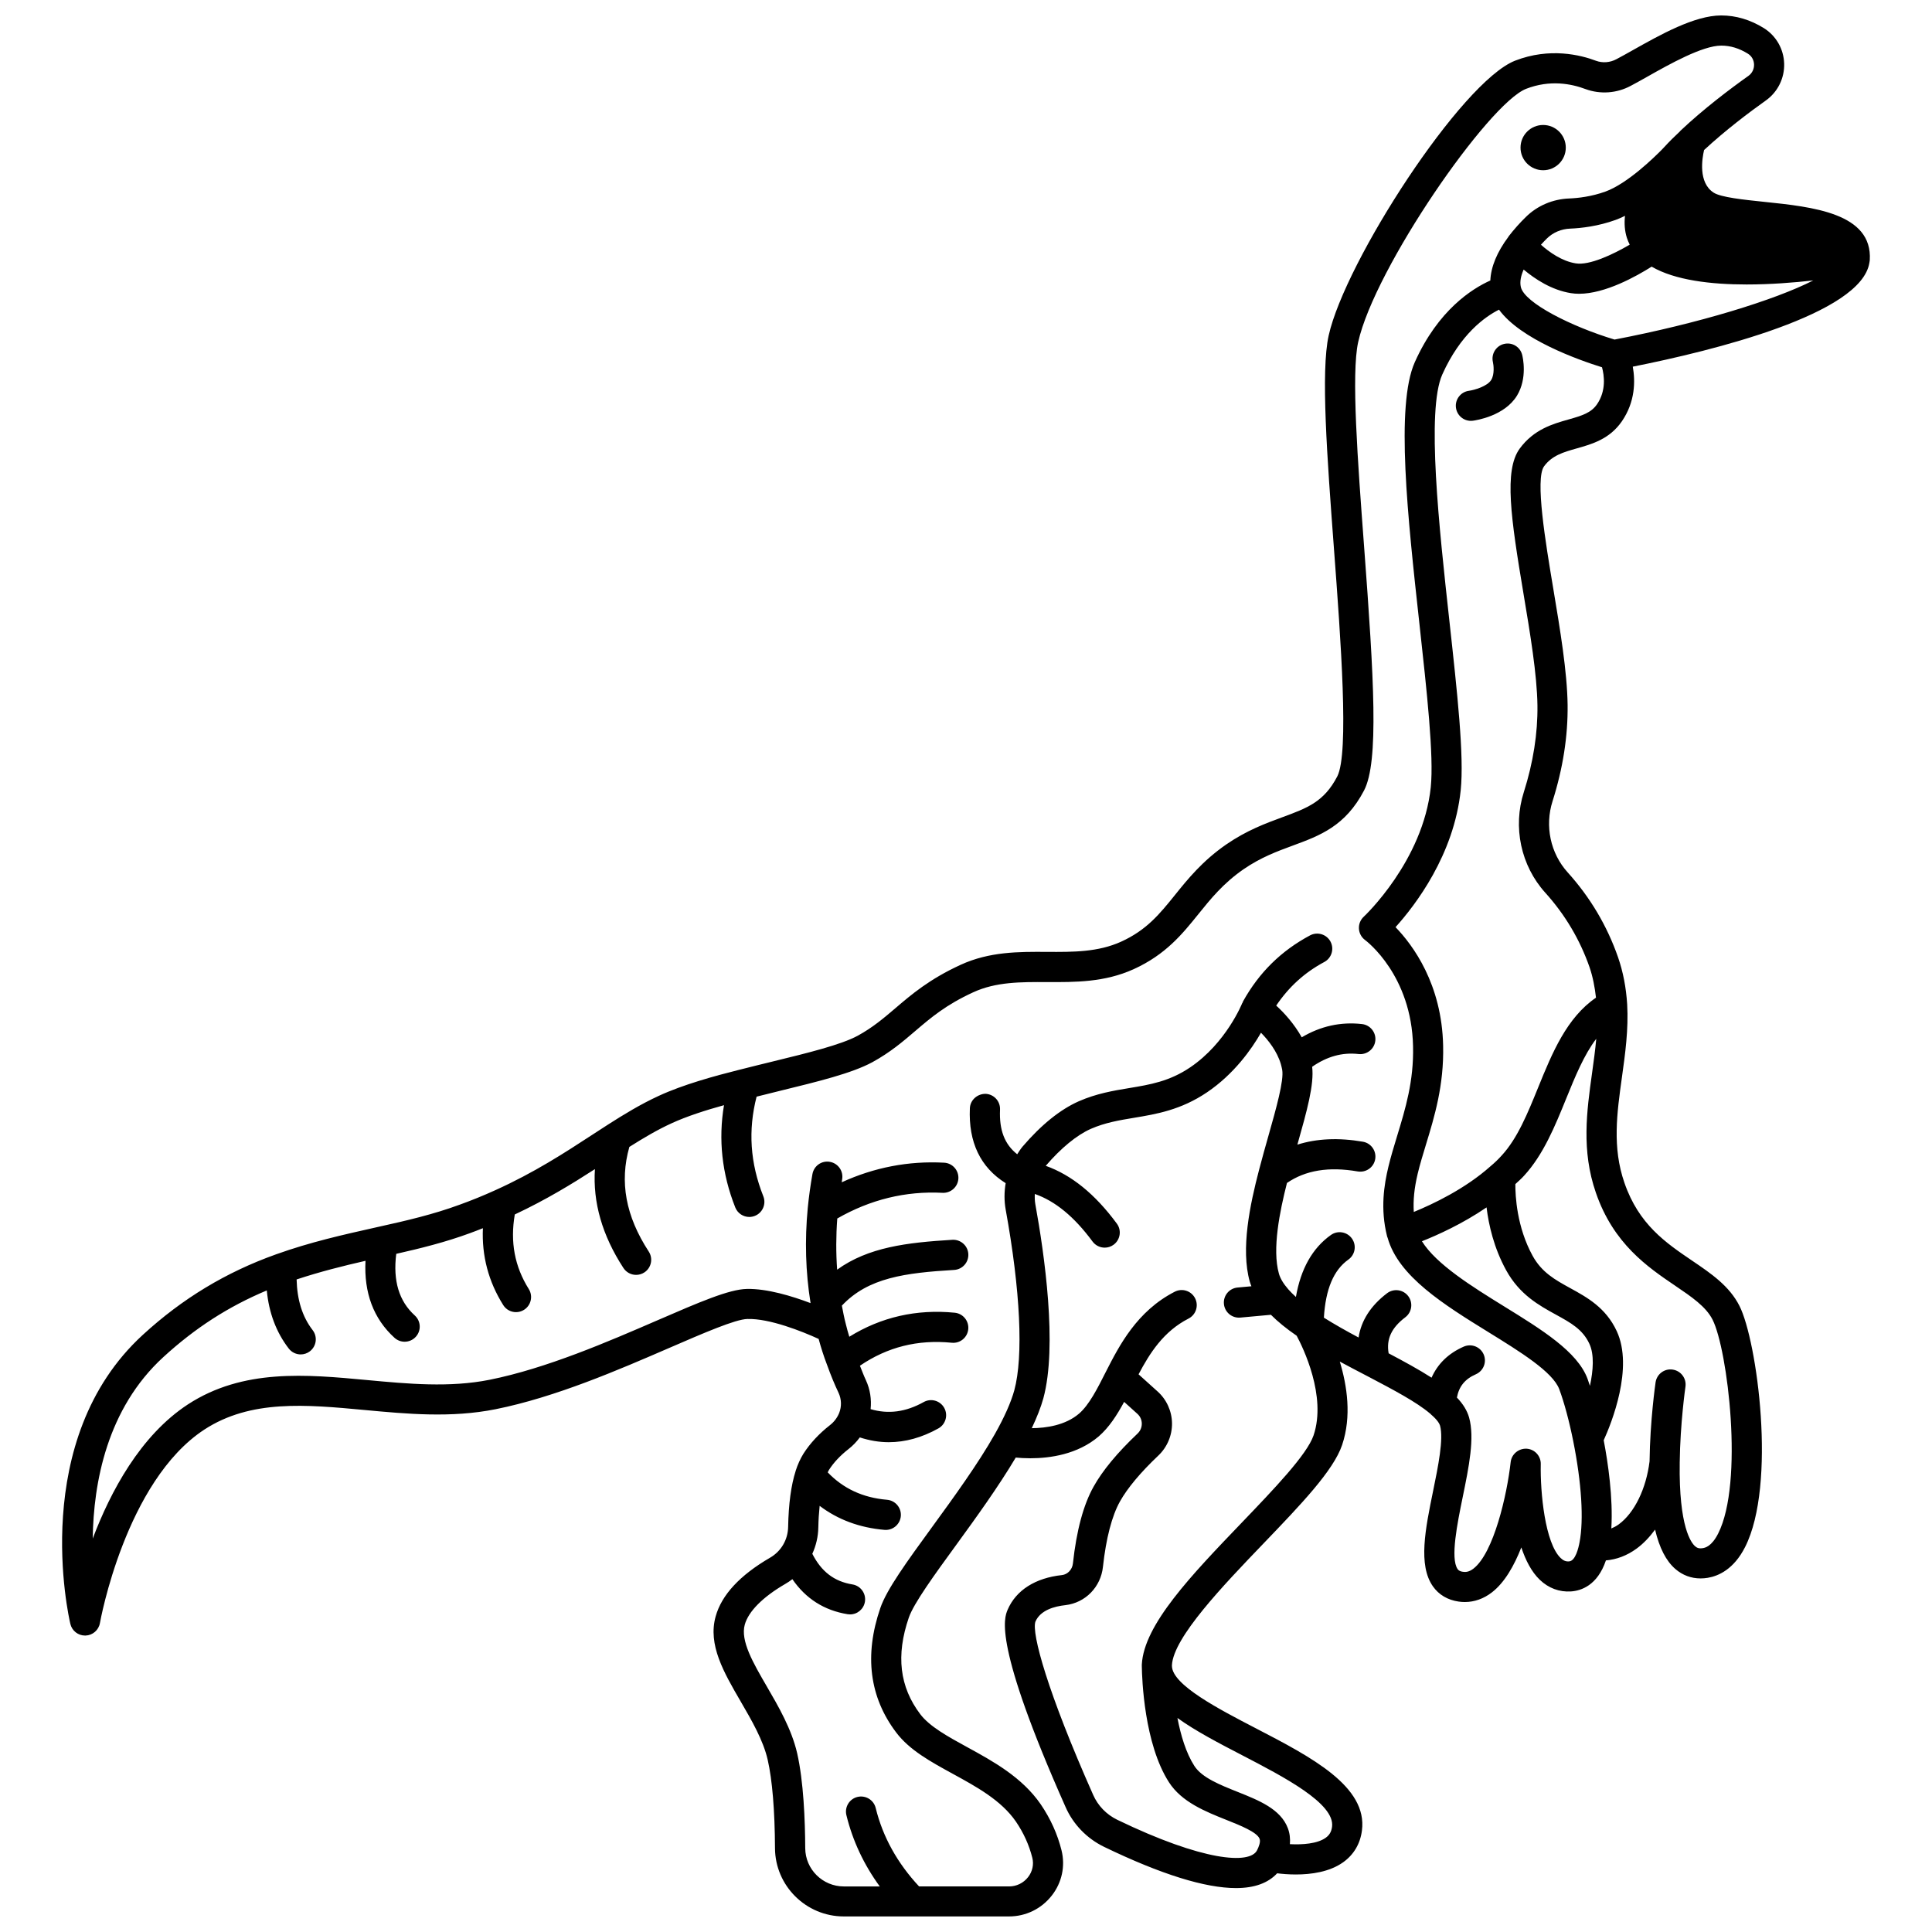 <?xml version="1.0" encoding="UTF-8"?>
<!-- Uploaded to: SVG Repo, www.svgrepo.com, Generator: SVG Repo Mixer Tools -->
<svg width="800px" height="800px" version="1.1" viewBox="144 144 512 512" xmlns="http://www.w3.org/2000/svg">
 <defs>
  <clipPath id="a">
   <path d="m160 148.09h480v503.81h-480z"/>
  </clipPath>
 </defs>
 <path d="m558.95 183.12c0 3.312-2.688 5.996-6 5.996s-5.996-2.684-5.996-5.996 2.684-6 5.996-6 6 2.688 6 6"/>
 <g clip-path="url(#a)">
  <path d="m639.41 213.62c0.008-0.039 0.012-0.082 0.02-0.125 0.023-0.18 0.074-0.359 0.082-0.539 0.781-12.488-15.176-14.137-27.988-15.465-5.375-0.559-11.469-1.188-13.406-2.449-4.113-2.668-3.043-9.035-2.516-11.285 5.644-5.231 11.965-10.004 16.383-13.141 3.148-2.25 4.953-5.906 4.836-9.773-0.117-3.84-2.113-7.344-5.379-9.395-3.598-2.223-7.402-3.356-11.305-3.356-7.062 0-16.145 5.106-23.441 9.211-1.578 0.887-3.027 1.703-4.32 2.379-1.688 0.91-3.68 1.059-5.406 0.426-4.078-1.547-12.285-3.602-21.48-0.02-14.266 5.641-45.012 53.211-49.375 72.816-2.121 9.469-0.414 32.273 1.391 56.418 1.812 24.203 4.062 54.32 0.883 60.441-3.516 6.746-7.91 8.359-14.559 10.812-4.414 1.629-9.422 3.465-14.883 7.227-6.305 4.371-10.172 9.164-13.582 13.398-4.012 4.977-7.477 9.277-14.258 12.355-6.117 2.777-12.688 2.742-19.641 2.703-7.5-0.047-15.242-0.082-22.879 3.422-8.281 3.797-13.062 7.887-17.281 11.488-3.07 2.617-5.965 5.094-9.984 7.301-4.473 2.418-13.25 4.566-22.543 6.836-2.816 0.688-5.691 1.391-8.512 2.113-0.082 0.02-0.18 0.047-0.27 0.066-0.031 0.012-0.066 0.016-0.102 0.023-6.574 1.652-14.836 3.91-21.324 6.91-4.785 2.199-9.27 4.941-13.402 7.582-1.418 0.91-2.859 1.848-4.328 2.805-7.152 4.668-15.258 9.953-25.637 14.633-3.121 1.414-6.176 2.66-9.371 3.812-6.934 2.562-14.25 4.266-21.16 5.789-0.02 0.004-0.035 0.008-0.055 0.012-0.008 0-0.012 0.004-0.02 0.004l-1.09 0.246c-8.484 1.898-17.262 3.859-26.254 7.078-0.039 0.016-0.078 0.027-0.121 0.043-13.246 4.731-24.781 11.695-35.258 21.301-30.371 27.812-19.691 74.66-19.227 76.641 0.43 1.809 2.043 3.074 3.891 3.074h0.125c1.898-0.059 3.496-1.445 3.82-3.316 0.062-0.375 6.75-37.582 27.672-51.273 12.281-7.996 26.93-6.633 42.438-5.188 11.309 1.055 23.004 2.144 34.734-0.203 15.887-3.184 32.656-10.449 46.125-16.285 8.988-3.894 17.48-7.574 20.613-7.629 5.836-0.18 14.52 3.281 18.883 5.285 0.605 2.227 1.312 4.484 2.207 6.82 0.035 0.117 0.082 0.223 0.129 0.34 0.871 2.43 1.863 4.848 2.953 7.148 0.777 1.676 0.828 3.578 0.16 5.297-0.516 1.277-1.336 2.363-2.43 3.227-2.922 2.281-5.289 4.828-7.07 7.617-0.812 1.328-1.5 2.84-2.035 4.5-0.008 0.02 0 0.043-0.008 0.062-1.203 3.738-1.871 8.703-1.988 14.773-0.055 3.434-1.852 6.496-4.809 8.203-7.977 4.633-12.82 9.863-14.395 15.531-2.121 7.523 2.141 14.84 6.641 22.582 2.918 5.023 5.941 10.211 7.141 15.414 1.219 5.34 1.891 13.445 1.938 23.441 0.051 9.977 8.234 18.09 18.234 18.09h43.785c4.457 0 8.594-2.019 11.34-5.539 2.684-3.434 3.617-7.801 2.574-11.988-1.07-4.289-2.918-8.375-5.5-12.172-4.961-7.215-12.68-11.438-19.488-15.16-5.113-2.801-9.945-5.438-12.449-8.742-5.473-7.223-6.469-15.578-3.043-25.562 1.305-3.82 6.832-11.41 12.691-19.457 5.258-7.223 11.082-15.301 15.656-22.984 1.066 0.105 2.375 0.184 3.859 0.184 5.242 0 12.543-1.027 18.133-5.797 2.758-2.402 4.809-5.598 6.734-9.145l3.5 3.156c0.75 0.668 1.168 1.586 1.18 2.59 0.012 1.016-0.391 1.965-1.152 2.676-5.324 5.039-9.238 9.762-11.613 14.02-2.695 4.793-4.543 11.645-5.488 20.375-0.168 1.605-1.398 2.906-2.887 3.078-7.066 0.758-12.18 4.008-14.41 9.176-0.953 2.25-3.848 9.105 15.332 52.258 2.012 4.609 5.648 8.375 10.242 10.602 15.074 7.277 26.75 10.914 34.949 10.914 4.887 0 8.5-1.332 10.898-3.914 1.328 0.164 3.055 0.312 4.965 0.312 4.051 0 8.918-0.664 12.535-3.242 2.797-1.996 4.516-4.898 4.965-8.379 1.559-11.723-13.488-19.527-28.039-27.078-9.914-5.141-22.242-11.539-22.309-16.543v-0.066-0.008l-0.004-0.129c0.375-7.387 13.609-21.172 24.242-32.246 9.957-10.371 18.555-19.328 20.859-26.129 2.555-7.574 1.328-15.703-0.613-22.102 2.312 1.246 4.648 2.477 6.969 3.68l0.758 0.395c6.488 3.414 12.609 6.641 16.184 9.688h0.004c0.051 0.047 0.121 0.094 0.172 0.141 0.039 0.035 0.051 0.082 0.098 0.121 1.766 1.504 2.25 2.508 2.379 2.941 0.984 3.543-0.508 10.84-1.828 17.281-2.07 10.121-4.027 19.68-0.055 25.324 1.562 2.223 3.918 3.613 6.797 4.027 0.551 0.082 1.105 0.121 1.652 0.121 2.543 0 5-0.867 7.184-2.559 3.356-2.59 5.894-7.059 7.793-11.91 1.133 3.406 2.703 6.477 4.891 8.574 2.32 2.223 5.184 3.293 8.281 3.086 2.629-0.176 6.996-1.555 9.246-8.223 2.797-0.227 5.555-1.246 8.125-3.121 1.816-1.328 3.445-3.055 4.906-5.035 1.133 4.844 2.914 8.312 5.379 10.441 1.902 1.645 4.184 2.492 6.672 2.492 0.617 0 1.246-0.051 1.883-0.156 2.875-0.477 6.93-2.273 9.91-8.145 8.426-16.613 3.164-54.73-1.473-63.898-2.688-5.32-7.492-8.578-12.574-12.023-6.945-4.711-14.129-9.582-17.926-20.633-3.25-9.371-1.992-18.41-0.656-27.98 0.867-6.215 1.762-12.641 1.387-19.309-0.289-4.496-1.074-8.562-2.414-12.457-2.898-8.332-7.394-15.91-13.363-22.516-4.566-5.062-6.098-12.289-3.996-18.863 2.75-8.672 4.09-17.262 3.988-25.531-0.117-8.785-1.992-19.977-3.801-30.801-2.051-12.262-4.863-29.059-2.445-32.402 2.121-2.898 5.144-3.754 8.648-4.746 4.086-1.156 8.715-2.465 11.973-7.18 3.582-5.203 3.574-10.695 2.898-14.488 21.172-4.215 60.578-13.895 62.703-27.551zm-67.539 20.367c-11.355-3.414-23.816-9.68-24.824-13.887-0.348-1.461 0.039-3.09 0.738-4.664 2.969 2.492 7.371 5.43 12.52 6.25 0.703 0.117 1.426 0.168 2.168 0.168 6.926 0 15.207-4.644 19.23-7.191 6.176 3.606 15.734 4.727 25.176 4.727 6.301 0 12.523-0.496 17.652-1.07-10.23 5.223-30.492 11.422-52.66 15.668zm3.269-26.961c0.203 0.633 0.465 1.23 0.754 1.809-4.453 2.617-10.727 5.566-14.32 4.957-3.703-0.586-7.07-3.039-9.207-4.934 0.527-0.574 1.055-1.148 1.582-1.66 1.633-1.598 3.828-2.527 6.203-2.613 2.914-0.121 7.371-0.625 12.035-2.316 0.812-0.297 1.637-0.668 2.453-1.07-0.219 2.031-0.086 3.977 0.5 5.828zm-101.92 402.15c10.965 5.691 24.609 12.766 23.789 18.938-0.168 1.305-0.688 2.203-1.676 2.91-2.262 1.621-6.254 1.863-9.496 1.699 0.125-1.488-0.039-2.91-0.547-4.246-1.918-5.07-7.695-7.371-13.281-9.598-4.672-1.863-9.504-3.785-11.492-6.891-2.234-3.477-3.617-8.195-4.484-12.707 4.781 3.445 10.895 6.633 17.188 9.895zm18.891-84.793c-1.734 5.109-10.539 14.281-19.055 23.16-13.336 13.895-25.93 27.02-26.461 37.582v0.441 0.012 0.004c0.047 3.34 0.625 20.527 7.188 30.727 3.367 5.258 9.684 7.773 15.258 9.996 3.606 1.434 8.094 3.223 8.766 5 0.305 0.809-0.199 2.094-0.676 3.039-1.906 3.797-14.312 2.894-37.031-8.078-2.875-1.391-5.144-3.738-6.41-6.625-12.051-27.117-16.367-42.82-15.293-45.891 1.316-3.047 5.031-4.059 7.949-4.371 5.297-0.617 9.387-4.809 9.949-10.176 0.82-7.527 2.375-13.512 4.516-17.316 1.961-3.512 5.461-7.699 10.121-12.109 2.367-2.223 3.703-5.356 3.664-8.598-0.039-3.227-1.449-6.312-3.84-8.445l-5.023-4.527c2.949-5.586 6.598-11.375 13.242-14.773 1.969-1.004 2.742-3.414 1.738-5.383-1.004-1.965-3.406-2.746-5.383-1.738-10.035 5.133-14.715 14.285-18.215 21.137-2.289 4.535-4.445 8.82-7.152 11.172-3.621 3.094-8.688 3.824-12.531 3.859 1.359-2.871 2.402-5.512 3.074-7.93 3.758-13.891 0.281-38.176-2.129-51.426-0.164-0.902-0.176-1.812-0.137-2.715 5.398 1.887 10.438 6.019 15.297 12.602 0.785 1.062 1.996 1.625 3.223 1.625 0.824 0 1.656-0.25 2.371-0.781 1.773-1.312 2.156-3.816 0.844-5.59-5.789-7.848-12.004-12.871-18.84-15.312 4.082-4.746 8.219-8.141 11.949-9.797 3.805-1.664 7.547-2.281 11.508-2.941 5.793-0.961 12.363-2.051 19.32-6.766 7.117-4.828 11.727-11.344 14.266-15.766 1.984 2.023 4.254 4.914 5.258 8.289 0.137 0.504 0.273 1.039 0.363 1.535 0.496 2.84-1.605 10.281-3.644 17.477-0.824 2.914-1.688 5.969-2.488 9.047-2.418 9.238-4.891 20.949-2.465 29.602 0.117 0.414 0.281 0.828 0.438 1.238l-3.672 0.336c-2.199 0.199-3.82 2.148-3.613 4.348 0.188 2.074 1.93 3.633 3.977 3.633 0.121 0 0.242-0.004 0.367-0.016l8.109-0.742c1.828 1.832 4.09 3.672 6.824 5.551 1.645 3.062 7.992 15.984 4.481 26.402zm67.703 33.398c-0.836 0.074-1.516-0.207-2.215-0.879-4.152-3.973-5.441-17.391-5.281-24.91 0.043-2.141-1.598-3.934-3.738-4.074-2.098-0.109-4 1.422-4.238 3.551-0.965 8.711-4.496 24.074-9.852 28.223-1.211 0.941-2.133 0.949-2.801 0.848-1-0.145-1.258-0.516-1.402-0.715-1.984-2.82-0.055-12.238 1.352-19.113 1.645-8.035 3.199-15.625 1.688-21.055-0.523-1.836-1.594-3.582-3.231-5.293 0.543-2.91 2.094-4.894 5.031-6.176 2.019-0.887 2.941-3.246 2.055-5.269-0.887-2.019-3.238-2.93-5.269-2.055-4.051 1.773-6.914 4.559-8.535 8.234-3.32-2.133-7.211-4.258-11.375-6.453-0.656-3.769 0.742-6.769 4.426-9.562 1.754-1.336 2.098-3.844 0.766-5.602-1.336-1.754-3.84-2.098-5.602-0.766-4.356 3.309-6.883 7.289-7.555 11.738-3.223-1.715-6.336-3.469-9.195-5.262 0.453-7.543 2.566-12.602 6.488-15.387 1.801-1.277 2.227-3.769 0.949-5.574-1.277-1.801-3.766-2.231-5.574-0.949-4.891 3.469-7.988 8.984-9.277 16.422-0.746-0.684-1.445-1.363-2.023-2.031-1.309-1.504-2.125-2.867-2.488-4.176-1.816-6.469 0.227-16.48 2.141-24 4.918-3.363 11.062-4.383 18.762-3.051 2.188 0.355 4.246-1.082 4.621-3.258 0.375-2.176-1.082-4.246-3.258-4.621-6.449-1.113-12.25-0.844-17.363 0.773 0.016-0.051 0.027-0.109 0.043-0.16 2.488-8.793 4.441-15.781 3.871-20.473 3.887-2.699 7.926-3.875 12.312-3.375 2.191 0.242 4.176-1.328 4.426-3.519s-1.328-4.176-3.519-4.426c-5.644-0.641-11 0.551-15.977 3.512-2.051-3.648-4.707-6.539-6.766-8.406 3.293-4.883 7.449-8.727 12.742-11.555 1.945-1.039 2.68-3.461 1.641-5.414-1.043-1.941-3.461-2.676-5.414-1.641-7.672 4.102-13.484 9.824-17.758 17.492-0.051 0.09-0.047 0.188-0.09 0.281-0.035 0.074-0.109 0.129-0.141 0.207-0.039 0.105-4.219 10.516-13.754 16.984-5.508 3.734-10.672 4.59-16.145 5.496-4.269 0.707-8.684 1.441-13.422 3.516-4.914 2.18-9.914 6.211-14.875 11.996-0.543 0.648-0.977 1.348-1.426 2.035-3.344-2.641-4.789-6.406-4.551-11.84 0.098-2.207-1.613-4.074-3.82-4.172-2.168-0.027-4.074 1.613-4.172 3.82-0.398 9.008 2.797 15.668 9.488 19.852-0.395 2.312-0.418 4.688 0.008 7.031 3.894 21.402 4.723 38.867 2.277 47.879-0.879 3.176-2.609 7.074-5.144 11.574-4.496 7.953-10.91 16.773-16.578 24.559-6.758 9.285-12.098 16.617-13.789 21.574-4.293 12.512-2.871 23.609 4.234 32.984 3.539 4.668 9.098 7.707 14.98 10.926 6.32 3.457 12.855 7.031 16.73 12.664 2.039 2.996 3.5 6.223 4.344 9.594 0.445 1.773 0.035 3.644-1.121 5.121-1.223 1.566-3.059 2.465-5.039 2.465h-23.848c-5.711-6.121-9.613-13.086-11.496-20.781-0.52-2.148-2.691-3.453-4.832-2.934-2.148 0.523-3.457 2.688-2.934 4.832 1.664 6.809 4.641 13.129 8.844 18.887h-9.52c-5.613 0-10.207-4.547-10.234-10.137-0.035-7.375-0.438-17.727-2.144-25.191-1.477-6.391-4.953-12.371-8.02-17.648-3.629-6.242-7.059-12.133-5.856-16.41 0.973-3.496 4.773-7.32 10.699-10.762 0.672-0.387 1.312-0.816 1.914-1.285 3.527 5.148 8.426 8.281 14.641 9.289 0.215 0.035 0.434 0.051 0.645 0.051 1.926 0 3.621-1.395 3.941-3.359 0.352-2.18-1.133-4.234-3.312-4.586-4.82-0.781-8.227-3.387-10.629-8.117 0.984-2.168 1.551-4.535 1.59-6.973 0.039-2.078 0.168-3.965 0.352-5.734 4.805 3.637 10.543 5.797 17.184 6.367 0.117 0.008 0.23 0.012 0.344 0.012 2.055 0 3.801-1.574 3.984-3.66 0.188-2.199-1.445-4.133-3.648-4.328-6.496-0.551-11.629-3.008-15.73-7.269 0.109-0.211 0.215-0.449 0.328-0.633 1.25-1.965 3.004-3.832 5.219-5.562 1.129-0.883 2.113-1.914 2.961-3.062 2.551 0.824 5.106 1.266 7.664 1.266 4.398 0 8.797-1.219 13.164-3.656 1.926-1.074 2.617-3.512 1.543-5.438-1.078-1.93-3.512-2.621-5.438-1.543-4.762 2.656-9.395 3.258-14.07 1.879 0.262-2.598-0.113-5.219-1.238-7.656-0.582-1.23-1.066-2.559-1.59-3.852 7.301-4.965 15.297-6.977 24.336-6.09 2.219 0.219 4.156-1.391 4.371-3.586 0.215-2.195-1.391-4.156-3.586-4.371-10.172-0.996-19.535 1.164-27.938 6.367-0.328-1.086-0.641-2.172-0.898-3.254-0.453-1.699-0.758-3.34-1.074-4.988 6.977-7.434 16.801-8.68 29.762-9.465 2.203-0.133 3.883-2.027 3.75-4.234-0.133-2.203-2.039-3.875-4.234-3.75-12.051 0.727-22.285 1.957-30.531 7.914-0.32-4.438-0.309-8.969 0.035-13.559 8.734-5.012 18.09-7.316 27.891-6.805 2.184 0.109 4.086-1.574 4.203-3.781 0.117-2.207-1.578-4.086-3.781-4.203-9.453-0.508-18.535 1.262-27.133 5.191 0.043-0.262 0.059-0.52 0.109-0.777 0.387-2.176-1.062-4.25-3.234-4.637-2.191-0.402-4.25 1.059-4.637 3.234-0.531 2.984-0.949 6.004-1.242 8.996-0.82 8.57-0.57 17 0.723 25.062v0.012c0.008 0.043 0.008 0.09 0.016 0.129-4.938-1.867-11.512-3.863-16.867-3.754-4.719 0.082-12.66 3.527-23.656 8.289-13.129 5.688-29.461 12.762-44.516 15.781-10.586 2.125-21.688 1.082-32.422 0.082-16.188-1.512-32.93-3.074-47.551 6.449-12.605 8.25-20.516 23.125-25.219 35.562 0.207-14.809 3.777-34.422 18.715-48.102 8.422-7.719 17.246-13.402 27.414-17.664 0.566 5.941 2.512 11.109 5.82 15.398 0.789 1.023 1.973 1.559 3.168 1.559 0.852 0 1.711-0.273 2.438-0.832 1.75-1.348 2.074-3.859 0.727-5.606-2.766-3.59-4.113-8.047-4.25-13.43 6.137-2.031 12.25-3.57 18.254-4.938-0.434 8.461 2.106 15.328 7.688 20.402 0.766 0.695 1.73 1.039 2.688 1.039 1.086 0 2.172-0.441 2.957-1.309 1.488-1.633 1.367-4.164-0.27-5.648-4.203-3.824-5.805-9.191-4.914-16.332 6.402-1.445 13.07-3.094 19.574-5.496 1.145-0.41 2.266-0.859 3.391-1.301-0.328 7.301 1.469 14.129 5.383 20.371 0.758 1.211 2.059 1.875 3.391 1.875 0.727 0 1.461-0.195 2.121-0.613 1.871-1.172 2.434-3.644 1.262-5.512-3.758-5.996-4.957-12.488-3.707-19.762 8.328-3.914 15.172-8.102 21.234-12.016-0.578 8.781 1.922 17.562 7.562 26.211 0.77 1.176 2.047 1.816 3.356 1.816 0.746 0 1.504-0.207 2.18-0.648 1.852-1.207 2.371-3.684 1.168-5.535-6.121-9.391-7.773-18.477-5.137-27.73 3.938-2.484 7.441-4.543 11.145-6.242 4.113-1.898 9.141-3.492 13.934-4.82-1.527 9.07-0.559 18.156 2.984 27.098 0.621 1.57 2.129 2.527 3.719 2.527 0.488 0 0.988-0.094 1.473-0.285 2.055-0.812 3.059-3.141 2.246-5.191-3.508-8.848-4.066-17.512-1.785-26.406 2.07-0.52 4.144-1.039 6.188-1.539 10.23-2.5 19.07-4.664 24.473-7.582 4.762-2.609 8.113-5.473 11.352-8.246 4.195-3.582 8.152-6.965 15.422-10.301 6.031-2.769 12.582-2.723 19.496-2.695 7.508 0.031 15.27 0.082 22.988-3.414 8.508-3.863 12.918-9.328 17.18-14.617 3.223-4 6.559-8.133 11.902-11.84 4.621-3.18 8.934-4.766 13.098-6.301 7.168-2.641 13.941-5.133 18.891-14.621 3.945-7.594 2.633-29.52-0.004-64.727-1.684-22.5-3.422-45.766-1.562-54.078 4.375-19.66 34.465-63.152 44.492-67.117 6.348-2.477 12.055-1.336 15.766 0.066 3.914 1.434 8.285 1.117 11.953-0.852 1.316-0.688 2.836-1.543 4.492-2.477 5.789-3.269 14.551-8.195 19.516-8.195 2.426 0 4.746 0.707 7.07 2.148 0.996 0.625 1.582 1.664 1.621 2.852 0.035 1.215-0.508 2.32-1.484 3.019-4.832 3.426-11.887 8.746-18.07 14.59-0.043 0.043-0.059 0.102-0.105 0.145-1.461 1.348-2.844 2.731-4.117 4.121-0.004 0.004-0.012 0.008-0.016 0.012 0 0-0.25 0.246-0.586 0.625-2.043 2.082-9.168 9.047-14.98 11.16-3.703 1.344-7.289 1.742-9.621 1.84-4.356 0.16-8.434 1.898-11.477 4.887-1.582 1.535-3.164 3.316-4.578 5.141-0.027 0.035-0.031 0.078-0.055 0.117-3.035 4.07-4.637 7.953-4.801 11.594-4.816 2.156-13.82 7.812-20.02 21.656-5.125 11.523-1.891 40.945 1.238 69.398 1.977 17.977 3.844 34.957 3 43.207-2.047 19.605-17.609 34.199-17.766 34.344-0.871 0.809-1.336 1.969-1.273 3.16 0.062 1.188 0.656 2.293 1.613 3.004 0.504 0.375 12.34 9.402 12.73 28.18 0.215 9.223-2.031 16.578-4.203 23.695-0.859 2.812-1.684 5.531-2.332 8.23-1.133 4.734-2.191 11.105-0.348 18.418 0.012 0.051 0.043 0.105 0.059 0.156 0.008 0.023 0 0.051 0.008 0.074 0.016 0.055 0.055 0.098 0.074 0.152 2.836 10.23 14.945 17.75 26.703 25.012 8.395 5.184 17.07 10.539 18.785 15.129 1.309 3.508 2.66 8.531 3.707 13.781 2.211 11.051 2.82 20.812 1.668 26.801-0.273 1.48-1.086 4.938-2.766 5.047zm-21.859-93.812c0.566 4.664 1.945 10.734 5.18 16.637 3.57 6.496 8.695 9.312 13.219 11.797 3.949 2.172 7.074 3.887 8.852 7.719 1.328 2.859 1.023 7.043 0.145 11.145-0.215-0.648-0.434-1.332-0.652-1.91-2.676-7.164-12.098-12.984-22.074-19.141-8.543-5.277-17.996-11.156-21.797-17.273 4.133-1.637 10.734-4.609 17.129-8.973zm49.969 20.746c4.383 2.973 8.168 5.543 9.926 9.012 3.996 7.902 8.32 43.188 1.48 56.676-1.77 3.492-3.508 3.773-4.066 3.867-1.02 0.172-1.559-0.074-2.039-0.496-1.02-0.879-4.336-5.082-4.082-22.129 0-0.008-0.004-0.016-0.004-0.023v-0.016c0-0.004 0.004-0.008 0.004-0.016 0.117-10.344 1.504-20.004 1.52-20.102 0.316-2.184-1.195-4.215-3.383-4.531-2.184-0.336-4.215 1.191-4.535 3.379-0.059 0.41-1.457 10.121-1.594 20.926-0.891 7.277-4.012 13.668-8.16 16.703-0.66 0.48-1.316 0.82-1.973 1.094 0.484-8.121-0.875-17.398-2.019-23.379 2.062-4.543 7.977-19.191 3.453-28.922-2.883-6.207-7.859-8.941-12.254-11.355-4.082-2.242-7.609-4.18-10.055-8.633-4.176-7.621-4.574-15.824-4.559-18.973 0.793-0.734 1.621-1.453 2.316-2.231 5.125-5.582 8.188-13.117 11.152-20.414 2.41-5.938 4.75-11.633 7.973-15.863-0.266 2.984-0.68 5.992-1.113 9.094-1.406 10.086-2.863 20.516 1.012 31.695 4.664 13.555 13.723 19.699 21 24.637zm-20.707-233.57c-1.535 2.231-3.871 2.984-7.559 4.023-4.09 1.156-9.18 2.594-12.941 7.742-4.176 5.777-2.332 18.367 1.027 38.426 1.762 10.527 3.582 21.41 3.695 29.582 0.098 7.414-1.121 15.152-3.609 23-2.961 9.273-0.789 19.484 5.68 26.652 5.25 5.809 9.199 12.469 11.742 19.77 0.863 2.519 1.375 5.215 1.703 8.051-7.75 5.289-11.609 14.637-15.309 23.754-2.82 6.938-5.477 13.496-9.66 18.047-0.902 1.008-1.895 1.965-3.043 2.922-6.684 5.953-15.188 9.984-20.273 12.066-0.195-3.043 0.109-6.254 1.027-10.113 0.609-2.543 1.391-5.102 2.199-7.754 2.246-7.359 4.793-15.707 4.547-26.207-0.34-16.312-8.012-26.648-12.613-31.402 5.227-5.793 15.48-19.145 17.27-36.277 0.938-9.105-0.891-25.695-3-44.902-2.731-24.828-6.129-55.727-1.887-65.266 4.805-10.723 11.344-15.34 15.039-17.199 5.738 7.879 20.977 13.301 27.297 15.273 0.578 2.144 1.16 6.191-1.332 9.812z"/>
 </g>
 <path d="m542.57 235.15c-2.133 0.523-3.438 2.684-2.93 4.82 0.176 0.738 0.473 3.199-0.449 4.711-1.039 1.699-4.438 2.676-5.906 2.883-2.191 0.289-3.734 2.297-3.445 4.484 0.266 2.012 1.984 3.481 3.957 3.481 0.172 0 0.348-0.012 0.523-0.031 0.848-0.113 8.391-1.242 11.695-6.648 2.828-4.66 1.531-10.199 1.375-10.816-0.539-2.129-2.684-3.414-4.82-2.883z"/>
</svg>